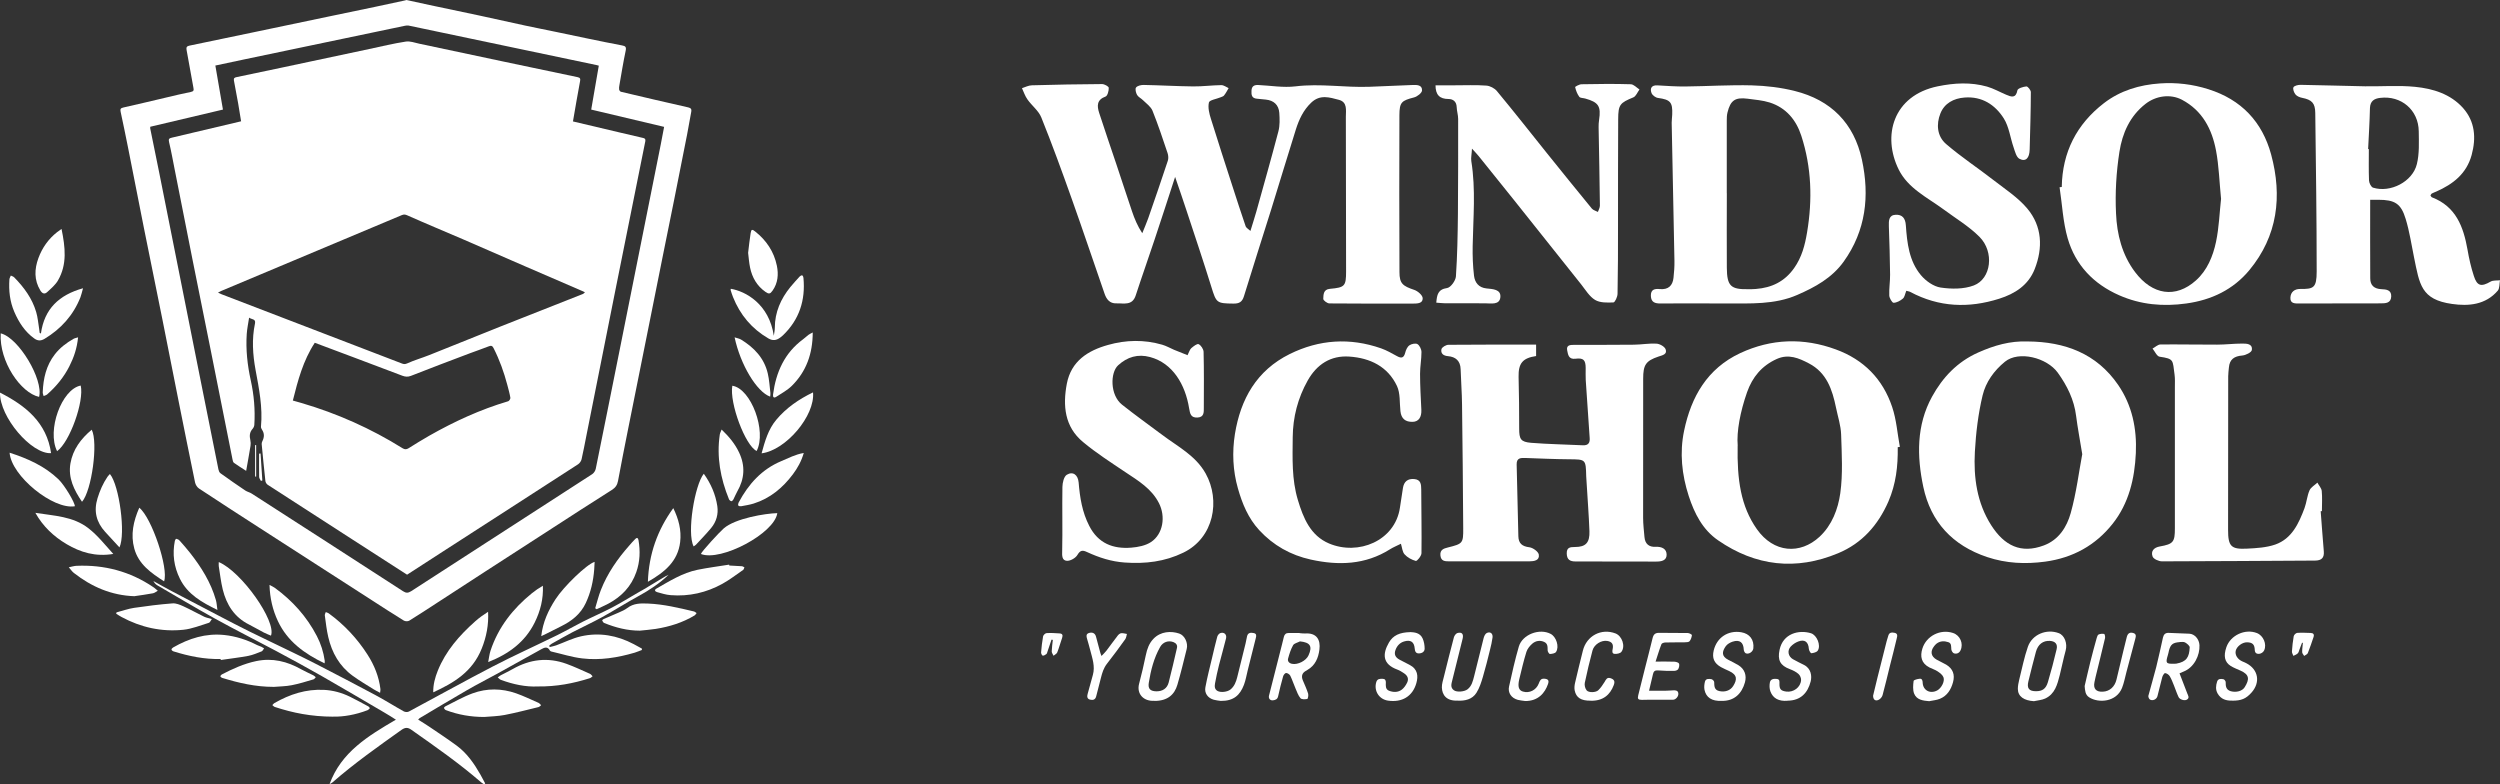 <?xml version="1.0" encoding="UTF-8"?>
<svg id="Layer_2" data-name="Layer 2" xmlns="http://www.w3.org/2000/svg" viewBox="0 0 425.23 133.41">
  <rect x="0" y="0" width="425.23" height="133.41" fill="#333333" stroke="none"/>
  <defs>
    <style>
      .cls-1 {
        fill: #fff;
        stroke-width: 0px;
      }
    </style>
  </defs>
  <g id="Layer_1-2" data-name="Layer 1">
    <g id="Layer_1-2" data-name="Layer 1-2">
      <g>
        <path class="cls-1" d="m69.14,0c1.32.29,2.61.57,3.9.85,2.79.59,5.6,1.17,8.39,1.77,2.67.57,5.33,1.18,8,1.75,1.71.37,3.44.7,5.15,1.06,1.8.37,3.6.77,5.4,1.13,1.93.4,3.86.8,5.8,1.16.6.11.78.25.64.92-.41,1.95-.73,3.92-1.07,5.88-.04.24-.08.49-.04.71.03.15.18.35.31.38,3.81.9,7.63,1.8,11.46,2.66.47.11.57.33.5.72-.23,1.3-.46,2.6-.71,3.89-.72,3.68-1.45,7.37-2.19,11.04-.62,3.08-1.26,6.17-1.87,9.25-.8,3.98-1.59,7.96-2.39,11.94-1.2,5.98-2.41,11.96-3.6,17.94-.58,2.92-1.16,5.83-1.7,8.75-.13.72-.46,1.17-1.09,1.56-3.55,2.23-7.05,4.52-10.57,6.79-3.61,2.33-7.22,4.66-10.83,7-2.75,1.78-5.5,3.57-8.25,5.36-1.58,1.03-3.16,2.07-4.77,3.06-.23.14-.69.13-.93-.02-1.78-1.09-3.52-2.23-5.28-3.36-6.46-4.16-12.93-8.32-19.39-12.49-3.4-2.19-6.79-4.38-10.16-6.61-.32-.21-.59-.65-.67-1.02-.95-4.59-1.87-9.19-2.79-13.78-.93-4.64-1.83-9.28-2.76-13.92-1.05-5.21-2.11-10.41-3.16-15.63-.92-4.58-1.81-9.15-2.71-13.73-.4-2-.81-4-1.24-5.99-.1-.48-.01-.63.48-.74,2.45-.54,4.9-1.14,7.34-1.71,1.37-.32,2.74-.66,4.12-.93.5-.1.52-.3.44-.71-.4-2.15-.77-4.31-1.17-6.46-.08-.45.07-.62.5-.71,3.65-.75,7.29-1.52,10.94-2.28,4.26-.89,8.52-1.79,12.79-2.68,2.59-.54,5.18-1.08,7.77-1.62,1.7-.36,3.39-.73,5.08-1.09.12-.03.25-.06.35-.09h0ZM25.56,21.56c0,.15-.03.21-.01.28.51,2.53,1.03,5.05,1.54,7.58,2.27,11.38,4.54,22.76,6.8,34.13,1.08,5.43,2.17,10.85,3.26,16.28.05.24.16.53.34.66,1.4,1.01,2.81,1.99,4.24,2.95.33.22.76.3,1.09.52,8.58,5.52,17.16,11.05,25.73,16.6.51.33.86.33,1.38,0,10.26-6.64,20.54-13.26,30.8-19.91.28-.18.53-.57.6-.9,1.33-6.51,2.62-13.02,3.93-19.53,2.38-11.88,4.75-23.77,7.13-35.65.2-.99.38-1.98.57-2.99-4.19-.99-8.3-1.96-12.4-2.94.44-2.55.86-5,1.29-7.47-.17-.05-.28-.08-.38-.1-10.66-2.24-21.32-4.48-31.98-6.72-.2-.04-.43,0-.64.04-9.05,1.89-18.09,3.79-27.14,5.68-1.67.35-3.35.71-5.08,1.08.43,2.51.86,4.98,1.29,7.49-4.15.98-8.24,1.95-12.36,2.92h.01Z"/>
        <path class="cls-1" d="m56.06,133.36c1.98-5.43,6.55-8.18,11.28-10.95-.72-.45-1.31-.83-1.91-1.18-3.56-2.08-7.1-4.18-10.69-6.23-2.56-1.46-5.15-2.87-7.75-4.26-3.48-1.86-7.01-3.63-10.46-5.54-3.3-1.82-6.54-3.76-9.8-5.66-.27-.16-.48-.42-.64-.71,1.03.57,2.06,1.16,3.1,1.71,2.68,1.42,5.38,2.82,8.07,4.22,1.73.9,3.46,1.81,5.21,2.67,2.35,1.16,4.73,2.28,7.09,3.43,1.4.68,2.81,1.36,4.2,2.08,3.37,1.74,6.74,3.49,10.08,5.28,1.65.88,3.22,1.88,4.86,2.79.23.12.64.14.86.01,4.73-2.53,9.41-5.14,14.17-7.61,3.64-1.89,7.38-3.57,11.06-5.38,1.46-.72,2.87-1.54,4.32-2.27,1.65-.83,3.34-1.56,4.97-2.41,1.48-.77,2.9-1.66,4.34-2.49.36-.2.72-.4,1.07-.61,1.08-.65,2.15-1.3,3.23-1.94.33-.2.65-.4,1.01-.55-1.54,1.48-3.29,2.63-5.16,3.65-2.07,1.13-4.07,2.41-6.13,3.55-1.65.91-3.37,1.7-5.05,2.57-1.19.62-2.36,1.3-3.53,1.95-.16.09-.29.23-.44.34.03.08.05.16.08.24.36-.09.73-.16,1.08-.28,1.42-.52,2.8-1.22,4.26-1.55,3.12-.7,6.13-.16,8.95,1.33.47.25.93.5,1.39.76,0,.08,0,.16,0,.24-.4.15-.8.32-1.21.45-2.92.86-5.91,1.34-8.94.98-1.77-.21-3.5-.77-5.25-1.17-.1-.02-.22-.1-.26-.18-.38-.73-.92-.5-1.43-.22-2.55,1.4-5.08,2.83-7.62,4.23-1.67.92-3.38,1.78-5.03,2.74-2.71,1.56-5.38,3.17-8.06,4.76-.07.04-.12.12-.25.26.67.42,1.31.8,1.92,1.22,1.56,1.06,3.14,2.1,4.66,3.22,1.74,1.29,2.95,3.05,4.01,4.91.28.49.54,1,.81,1.5l-.17.16c-.18-.12-.37-.22-.53-.36-3.75-3.25-7.81-6.08-11.86-8.93-.63-.45-1.08-.4-1.68.02-4.02,2.86-8.04,5.7-11.76,8.95-.14.12-.31.19-.47.28h0Z"/>
        <path class="cls-1" d="m131.62,57.12c.06-.46.17-.93.17-1.39.01-2.63,1.01-4.89,2.64-6.9.51-.62,1.05-1.21,1.59-1.8.1-.11.32-.23.43-.19.11.04.2.27.21.42.36,3.81-.7,7.11-3.5,9.79-.14.13-.29.26-.45.37-.65.48-1.26.58-2.02.14-2.83-1.65-4.8-4.01-6.01-7.03-.15-.38-.28-.77-.4-1.17-.02-.07.01-.16.02-.24,2.51.42,6.52,2.58,7.32,7.99h0Z"/>
        <path class="cls-1" d="m6.96,56.73c.58-4.19,3.08-6.56,7.16-7.7-.17.61-.27,1.09-.44,1.54-1.21,3.05-3.3,5.37-6.1,7.06-.6.36-1.14.38-1.74-.05-1.61-1.15-2.63-2.75-3.4-4.52-.77-1.77-.97-3.64-.84-5.55.02-.22.16-.42.24-.64.2.1.44.16.59.32,1.66,1.69,3.04,3.57,3.72,5.87.28.93.35,1.91.51,2.88.04.23.06.46.09.69.07.03.14.06.21.09h0Z"/>
        <path class="cls-1" d="m73.69,117.76c-.02-1.34.31-2.52.77-3.67,1.35-3.37,3.68-6.01,6.35-8.39.67-.6,1.41-1.13,2.21-1.64.12,2.19-.28,4.26-1.08,6.25-1.6,4-4.78,5.85-8.25,7.45h0Z"/>
        <path class="cls-1" d="m64.65,117.84c-.43-.23-.77-.39-1.09-.59-1.19-.75-2.41-1.46-3.55-2.29-2.27-1.64-3.56-3.94-4.18-6.62-.28-1.2-.41-2.43-.58-3.65-.03-.18.1-.38.16-.58.17.07.36.12.51.22,2.64,1.93,4.84,4.28,6.6,7.03,1.15,1.79,1.93,3.73,2.19,5.86.02.16-.03.32-.06.61h0Z"/>
        <path class="cls-1" d="m56.68,121.9c-3.77-.01-6.88-.65-9.93-1.65-.16-.05-.29-.21-.43-.32.12-.12.21-.26.35-.34,2.61-1.5,5.37-2.4,8.43-2.25,1.57.08,3.04.49,4.43,1.17,1.05.52,2.08,1.08,3.11,1.64.12.06.19.2.28.3-.13.12-.25.29-.41.35-2.05.79-4.17,1.14-5.82,1.09h0Z"/>
        <path class="cls-1" d="m82.35,121.95c-2.25,0-4.41-.37-6.5-1.16-.14-.05-.26-.2-.33-.34-.03-.05.1-.23.19-.28,1.55-.77,3.06-1.65,4.68-2.24,2.43-.89,4.94-.86,7.4,0,1.3.46,2.55,1.07,3.81,1.62.17.08.29.26.44.4-.15.11-.28.28-.45.32-1.91.46-3.82.97-5.75,1.34-1.14.22-2.32.24-3.49.34h0Z"/>
        <path class="cls-1" d="m46.51,116.83c-3,0-5.87-.65-8.7-1.52-.13-.04-.29-.15-.32-.26-.02-.08.12-.27.22-.32,1.87-.98,3.78-1.84,5.86-2.28,2.76-.58,5.28.04,7.69,1.41.66.37,1.36.66,2.04,1.01.15.08.28.21.41.32-.13.13-.24.33-.4.37-1.22.36-2.45.75-3.7.99-1.01.2-2.07.2-3.11.29h0Z"/>
        <path class="cls-1" d="m91.45,116.76c-1.98.1-4.16-.34-6.27-1.13-.2-.08-.35-.28-.52-.41.18-.12.34-.27.53-.37.67-.36,1.36-.67,2.02-1.05,2.92-1.67,5.96-2.04,9.14-.89,1.36.49,2.67,1.12,4,1.7.18.08.3.28.45.42-.16.12-.31.28-.49.33-2.79.88-5.63,1.44-8.85,1.4h0Z"/>
        <path class="cls-1" d="m36.03,105.3c-.19.25-.3.57-.49.63-1.45.44-2.88,1.04-4.37,1.19-3.69.38-7.21-.4-10.49-2.17-.32-.17-.61-.37-.92-.56.02-.08.04-.15.06-.23,1-.26,1.98-.62,3-.77,2.16-.32,4.34-.59,6.52-.76.6-.05,1.26.23,1.84.49,1.2.55,2.36,1.2,3.55,1.78.36.17.77.24,1.31.4h0Z"/>
        <path class="cls-1" d="m108.83,107.27c-2.13,0-4.13-.52-6.07-1.31-.15-.06-.25-.26-.33-.42-.02-.04.13-.2.23-.24.87-.38,1.74-.73,2.61-1.12.49-.22,1.01-.44,1.43-.76,1.07-.82,2.26-.81,3.52-.76,2.66.11,5.22.73,7.8,1.34.17.04.31.19.47.28-.12.14-.21.32-.36.41-2.03,1.22-4.26,1.91-6.59,2.28-.89.14-1.8.2-2.71.3h0Z"/>
        <path class="cls-1" d="m55.21,112.83c-3.42-1.64-6.31-3.72-7.94-7.18-.89-1.9-1.36-3.89-1.43-6.16.4.22.68.33.91.5,3,2.2,5.43,4.89,7.15,8.21.69,1.33,1.12,2.71,1.33,4.17.02.12,0,.25-.02.45h0Z"/>
        <path class="cls-1" d="m83.04,112.6c.13-.64.19-1.3.39-1.91,1.32-4,3.81-7.16,7.04-9.78.58-.47,1.19-.89,1.87-1.28.1,2.25-.43,4.31-1.4,6.27-1.64,3.3-4.4,5.34-7.9,6.71h0Z"/>
        <path class="cls-1" d="m92.06,108.2c.28-2.42,1.21-4.38,2.41-6.25,1.41-2.19,5.34-5.99,6.67-6.38-.02.45-.04.86-.07,1.28-.15,1.98-.58,3.89-1.43,5.71-.87,1.88-2.38,3.06-4.17,3.95-.83.42-1.66.84-2.5,1.26-.25.12-.5.24-.93.44h0Z"/>
        <path class="cls-1" d="m37.21,95.6c3.88,1.64,9.84,10.09,8.88,12.52-.41-.18-.83-.33-1.23-.54-.85-.44-1.67-.93-2.52-1.36-2.48-1.24-3.81-3.36-4.45-5.94-.32-1.3-.46-2.64-.68-3.97-.03-.2,0-.41,0-.71h0Z"/>
        <path class="cls-1" d="m37.53,112.09c-2.75.07-5.4-.48-8-1.29-.15-.04-.34-.19-.36-.31-.02-.11.15-.29.28-.36,2.7-1.55,5.56-2.45,8.71-2.12,1.97.21,3.81.81,5.57,1.71.23.12.49.18.72.29.16.08.31.18.47.27-.13.17-.24.44-.41.51-.74.29-1.5.62-2.27.77-1.55.29-3.12.47-4.69.7,0-.06-.01-.12-.02-.17h0Z"/>
        <path class="cls-1" d="m22.88,101.41c-3.92-.13-7.29-1.59-10.32-3.96-.33-.26-.57-.64-.86-.96.44-.08.87-.23,1.31-.25,4.74-.2,9.12.95,13.07,3.63.05.04.11.07.16.11.2.17.4.34.6.5-.27.15-.53.37-.81.43-1.04.2-2.09.33-3.14.49h0Z"/>
        <path class="cls-1" d="m124.03,96.19c.72.04,1.43.07,2.15.12.15.01.29.12.44.19-.07.15-.1.36-.22.44-1.16.8-2.28,1.67-3.51,2.35-2.74,1.52-5.7,2.19-8.83,1.94-.77-.06-1.53-.3-2.28-.51-.33-.09-.57-.36-.1-.62,2.22-1.27,4.4-2.65,6.95-3.18,1.78-.36,3.59-.59,5.39-.88,0,.04.02.09.03.14h0Z"/>
        <path class="cls-1" d="m6.02,87.23c3.16.51,6.4.57,9.03,2.63,1.57,1.22,2.79,2.79,4.22,4.36-3.04.51-5.59-.27-7.97-1.68-2.19-1.3-4.01-3.03-5.28-5.3h0Z"/>
        <path class="cls-1" d="m132.21,87.29c-.48,3.44-9.6,8.28-12.99,6.94.09-.4,3.15-3.72,3.89-4.36,2.01-1.73,7.11-2.54,9.09-2.59h0Z"/>
        <path class="cls-1" d="m12.73,86.11c-3.69.62-10.8-5.14-11.1-9.11,3.1,1,5.97,2.28,8.32,4.53,1.02.98,2.81,3.98,2.78,4.58h0Z"/>
        <path class="cls-1" d="m101.24,103.45c.32-1.04.57-2.11.97-3.11,1.11-2.82,2.81-5.27,4.81-7.53.34-.39.68-.79,1.05-1.15.24-.24.46-.2.53.2.32,1.85.26,3.66-.37,5.45-.85,2.44-2.51,4.17-4.76,5.37-.64.34-1.32.63-1.98.94l-.25-.16h0Z"/>
        <path class="cls-1" d="m136.71,77.06c-.41,1.42-1.06,2.56-1.85,3.62-1.73,2.3-3.87,4.09-6.67,4.97-.68.21-1.39.32-2.09.45-.17.03-.45,0-.51-.1-.08-.12-.03-.38.05-.53,1.67-3.12,3.91-5.64,7.26-7.04,1.21-.5,2.37-1.14,3.81-1.38h0Z"/>
        <path class="cls-1" d="m36.97,103.74c-2.67-1.3-5.06-2.65-6.37-5.3-1.02-2.06-1.3-4.2-.86-6.44.03-.13.17-.36.21-.36.2.04.42.12.55.26.62.69,1.24,1.39,1.82,2.13,1.91,2.43,3.54,5.02,4.4,8.03.15.51.16,1.05.26,1.68h0Z"/>
        <path class="cls-1" d="m23.69,86.36c2.14,1.71,5.02,10.36,4.22,12.52-2.2-1.42-4.33-2.88-5.07-5.58-.65-2.38-.15-4.65.85-6.94Z"/>
        <path class="cls-1" d="m110.2,98.96c.16-4.71,1.63-8.81,4.32-12.53.9,1.83,1.41,3.73,1.17,5.77-.4,3.32-2.68,5.14-5.49,6.76h0Z"/>
        <path class="cls-1" d="m129.54,77.11c.57-2.07,1.12-4.06,2.5-5.71,1.7-2.03,3.83-3.49,6.25-4.66.37,3.96-4.6,9.84-8.75,10.37h0Z"/>
        <path class="cls-1" d="m127.25,43c.14-1.14.25-2.26.43-3.36.11-.66.26-.68.79-.25,1.9,1.51,3.18,3.43,3.67,5.81.3,1.48.18,2.94-.73,4.23-.41.58-.62.63-1.22.21-1.44-1.01-2.26-2.44-2.61-4.13-.17-.82-.23-1.67-.33-2.5h0Z"/>
        <path class="cls-1" d="m0,66.78c4.4,2.24,7.94,5.1,8.69,10.3C5.36,77.29-.09,70.92,0,66.78Z"/>
        <path class="cls-1" d="m10.47,38.96c.63,3.09.98,6-.61,8.74-.44.76-1.17,1.37-1.83,1.98-.44.41-.83.27-1.16-.26-1.09-1.78-1.02-3.64-.34-5.51.65-1.76,1.7-3.26,3.19-4.43.2-.16.41-.29.74-.53h0Z"/>
        <path class="cls-1" d="m119.71,80.58c1.22,1.7,2,3.52,2.3,5.51.2,1.36-.16,2.65-1.05,3.72-.81.98-1.71,1.9-2.58,2.84-.11.12-.27.19-.4.29-1.19-2.27.2-10.5,1.73-12.36h0Z"/>
        <path class="cls-1" d="m18.7,80.63c1.6,1.93,2.7,10.2,1.62,12.48-.84-.91-1.65-1.77-2.44-2.65-1.5-1.66-1.97-3.52-1.29-5.72.4-1.3.93-2.52,1.69-3.64.12-.17.27-.31.41-.47h0Z"/>
        <path class="cls-1" d="m122.75,73.07c1.25,1.2,2.27,2.42,2.96,3.89,1.08,2.27.94,4.48-.31,6.64-.25.43-.42.9-.65,1.34-.07.14-.25.33-.35.31-.16-.03-.35-.19-.41-.34-1.44-3.53-2.12-7.18-1.56-11,.04-.26.18-.5.31-.85h0Z"/>
        <path class="cls-1" d="m138.24,56.55c-.01,3.62-1.1,6.65-3.56,9.08-.76.75-1.74,1.27-2.64,1.86-.42.28-.61.05-.55-.4.5-3.79,1.95-7.06,5.13-9.4.31-.23.59-.51.9-.74.19-.14.42-.24.72-.4Z"/>
        <path class="cls-1" d="m15.6,73.09c1.12,2.15.01,10.37-1.65,12.26-1.35-1.99-2.39-4.05-1.97-6.52.41-2.38,1.78-4.2,3.62-5.74h0Z"/>
        <path class="cls-1" d="m.12,56.7c3.04.73,7.29,7.84,6.53,10.81-3.14-.69-6.8-6.03-6.53-10.81Z"/>
        <path class="cls-1" d="m9.71,76.74c-1.77-3.54.77-10.54,4.02-11.16.61,2.7-1.86,9.6-4.02,11.16Z"/>
        <path class="cls-1" d="m124.56,65.61c3.2.48,5.88,7.74,4.14,11.1-1.93-.91-4.65-8.16-4.14-11.1Z"/>
        <path class="cls-1" d="m131.01,67.47c-2.3-.81-5.08-5.46-6.06-10.09.42.14.8.2,1.1.38,2.22,1.36,3.93,3.15,4.54,5.75.26,1.09.31,2.22.45,3.33.02.18-.02.37-.04.63h0Z"/>
        <path class="cls-1" d="m13.28,57.38c-.18,1.86-.72,3.42-1.48,4.92-.93,1.84-2.22,3.42-3.77,4.78-.16.14-.41.2-.61.29-.05-.21-.16-.43-.15-.65.09-2.34.58-4.55,2.06-6.45.87-1.12,1.97-1.95,3.18-2.64.19-.11.43-.14.77-.25h0Z"/>
        <path class="cls-1" d="m97.44,20.65c2.7.64,5.32,1.26,7.95,1.88,1.33.31,2.65.62,3.98.93.31.07.47.18.39.58-1.73,8.54-3.44,17.09-5.15,25.63-1.62,8.13-3.24,16.25-4.86,24.38-.27,1.36-.52,2.72-.83,4.07-.07.31-.32.66-.58.84-7.62,4.94-15.27,9.85-22.9,14.78-2.07,1.34-4.14,2.68-6.2,4.01-3.11-2-6.22-4.01-9.33-6.01-4.79-3.09-9.59-6.18-14.37-9.28-.2-.13-.38-.42-.4-.65-.23-2.09-.43-4.18-.63-6.28-.01-.16.04-.33.11-.48.34-.67.38-1.32-.06-1.97-.1-.15-.19-.36-.17-.53.31-3.27-.33-6.44-.92-9.62-.48-2.62-.66-5.26-.1-7.9.17-.82-.53-.66-1-1-.15.99-.34,1.87-.4,2.76-.18,2.66.11,5.29.68,7.89.55,2.49.77,5.02.61,7.57-.01.23-.13.5-.28.67-.53.58-.57,1.22-.4,1.94.07.32.08.66.03.98-.22,1.38-.48,2.76-.74,4.25-.73-.47-1.42-.9-2.08-1.37-.14-.1-.2-.36-.24-.57-1.24-6.2-2.47-12.4-3.71-18.6-1.02-5.1-2.07-10.21-3.08-15.32-1.02-5.12-2.03-10.24-3.04-15.36-.31-1.57-.59-3.14-.96-4.69-.13-.54,0-.66.49-.77,3.89-.91,7.78-1.84,11.76-2.78-.17-1.01-.32-2.03-.5-3.04-.23-1.3-.47-2.59-.72-3.89-.08-.41.12-.52.48-.59,2.47-.51,4.95-1.04,7.42-1.56,5.05-1.07,10.09-2.15,15.14-3.22,2.07-.44,4.12-.94,6.2-1.26.73-.11,1.52.2,2.28.36,4.86,1.02,9.71,2.06,14.56,3.09,4.12.87,8.24,1.74,12.37,2.6.42.09.51.26.43.67-.42,2.25-.81,4.5-1.21,6.84h-.01Zm2.06,29.07c-.14-.07-.23-.12-.32-.16-3.28-1.42-6.57-2.84-9.86-4.26-3.52-1.53-7.04-3.08-10.57-4.6-3.16-1.36-6.35-2.68-9.49-4.08-.36-.16-.57-.16-.89-.04-10.24,4.3-20.48,8.6-30.72,12.9-.17.07-.32.16-.57.29.26.12.42.21.6.28,10.22,3.93,20.44,7.85,30.66,11.77.31.12.53.16.9,0,1.23-.56,2.54-.93,3.79-1.43,4.03-1.6,8.05-3.24,12.07-4.84,4.68-1.86,9.37-3.7,14.06-5.55.11-.04.19-.15.32-.27h0Zm-45.95,8.57c-2,3.05-2.88,6.42-3.74,9.84.53.15,1.01.28,1.48.42,6.07,1.78,11.81,4.34,17.18,7.69.4.25.68.21,1.03,0,1.16-.72,2.31-1.45,3.5-2.12,4.28-2.43,8.71-4.47,13.44-5.87.17-.05.4-.41.37-.59-.12-.74-.33-1.46-.52-2.19-.57-2.16-1.32-4.26-2.34-6.26-.2-.4-.41-.47-.82-.3-1.04.41-2.11.77-3.15,1.16-3.36,1.27-6.73,2.54-10.08,3.86-.54.21-.97.16-1.46-.02-2.71-1.04-5.44-2.06-8.16-3.08-2.23-.84-4.45-1.67-6.72-2.52h0Z"/>
        <path class="cls-1" d="m43.57,75.71v5.35h-.18v-5.35h.18Z"/>
        <path class="cls-1" d="m44.32,77.15c.1,1.52.2,3.04.3,4.57-.08.03-.16.05-.24.08-.11-.23-.3-.45-.3-.68-.03-1.32-.01-2.63-.01-3.96.08,0,.17-.01.25-.02h0Z"/>
      </g>
      <g>
        <g>
          <g>
            <path class="cls-1" d="m199.91,29.99c-1.25,3.85-2.37,7.3-3.52,10.75-1.05,3.18-2.18,6.33-3.21,9.5-.58,1.8-2.02,1.32-3.29,1.36-1.13.04-1.67-.69-1.99-1.58-1.89-5.42-3.7-10.87-5.63-16.27-1.64-4.61-3.32-9.23-5.15-13.77-.46-1.15-1.62-2.01-2.36-3.07-.41-.57-.63-1.27-.93-1.91.56-.18,1.12-.48,1.69-.49,3.98-.11,7.96-.19,11.93-.21.41,0,1.13.4,1.14.64.02.51-.21,1.36-.54,1.48-1.52.55-1.47,1.6-1.09,2.78.96,2.97,1.98,5.91,2.97,8.87.88,2.63,1.73,5.26,2.62,7.88.42,1.24.91,2.45,1.74,3.72.34-.85.7-1.67,1.01-2.53,1.13-3.26,2.26-6.52,3.34-9.8.13-.38.09-.89-.04-1.29-.81-2.42-1.62-4.85-2.57-7.22-.29-.7-1.04-1.22-1.62-1.79-.32-.32-.79-.53-1-.89s-.36-1.02-.18-1.26c.24-.31.86-.45,1.31-.44,2.8.05,5.59.22,8.39.25,1.6.02,3.21-.2,4.81-.22.42,0,.84.33,1.24.51-.25.43-.48.88-.79,1.26-.12.16-.4.22-.6.31-.68.29-1.86.45-1.96.87-.2.86.05,1.89.34,2.79,1.18,3.81,2.42,7.61,3.65,11.42.74,2.3,1.48,4.58,2.26,6.86.09.25.42.42.81.78.37-1.21.7-2.22.99-3.24,1.27-4.57,2.57-9.13,3.77-13.71.26-.99.22-2.1.15-3.13-.1-1.36-.94-2.12-2.29-2.26-.51-.05-1-.11-1.51-.15-.88-.07-.97-.63-.93-1.35.03-.8.47-1.01,1.16-.98,2.11.1,4.25.48,6.32.23,4.23-.52,8.41.23,12.61.07,2.43-.1,4.85-.2,7.27-.3.76-.03,1.68-.04,1.65.92-.01.42-.81,1.05-1.36,1.19-2.11.55-2.48.79-2.49,3.03-.04,8.9-.02,17.8.01,26.69,0,1.93.55,2.36,2.52,3.02.59.2,1.41.9,1.43,1.41.04.9-.9.92-1.67.92-4.74,0-9.46.02-14.2-.03-.37,0-1.05-.52-1.04-.77.03-.71,0-1.62,1.13-1.71,2.55-.23,2.75-.46,2.75-2.99,0-8.76-.01-17.53-.04-26.28,0-1.1.3-2.49-1.19-2.88-1.57-.41-3.18-.96-4.69.47-1.36,1.29-2.08,2.87-2.62,4.56-1.43,4.53-2.78,9.07-4.19,13.59-1.54,4.93-3.13,9.85-4.64,14.78-.3.99-.81,1.27-1.78,1.26-2.88-.03-2.92-.11-3.77-2.85-1.34-4.32-2.78-8.61-4.2-12.91-.6-1.85-1.24-3.67-1.99-5.87h.02Z"/>
            <path class="cls-1" d="m413.4,33.24c.09.12.14.27.25.32,4.08,1.56,5.36,5,6.05,8.88.26,1.52.6,3.03,1.08,4.49.55,1.74,1.26,1.89,2.85.97.43-.25,1.07-.16,1.6-.23-.12.59-.04,1.36-.38,1.77-2.07,2.42-4.97,2.66-7.77,2.26-5.3-.74-5.53-3.35-6.47-7.92-.45-2.19-.77-4.41-1.42-6.53-.8-2.65-1.86-3.26-4.66-3.27h-1.38c0,4.53-.02,8.94.01,13.36,0,1.21.67,1.79,1.92,1.85.74.03,1.69.09,1.65,1.22-.04,1.15-.92,1.19-1.79,1.19-4.59,0-9.19.02-13.78.02-.73,0-1.65.08-1.58-1.01.05-.93.69-1.47,1.67-1.46,2.25.02,2.8-.15,2.8-2.97,0-8.99-.13-17.98-.24-26.96-.02-1.7-.59-2.25-2.24-2.58-.41-.08-.88-.27-1.13-.58s-.48-.91-.34-1.21c.12-.26.77-.42,1.18-.42,3.67.05,7.34.19,11,.25,2.83.04,5.69-.19,8.5.09,3.05.3,6.05,1.22,8.18,3.62,2.02,2.29,2.24,5.05,1.45,7.97-.88,3.2-3.16,4.96-6.01,6.22-.25.11-.51.2-.75.33-.11.05-.16.21-.25.33v.02Zm-10.58-7.89h.1c0,1.78-.04,3.57.03,5.35.02.43.35,1.11.69,1.22,2.93.92,6.72-1,7.45-4.01.44-1.78.34-3.71.32-5.57-.04-3.63-2.98-6.13-6.57-5.69-1,.12-1.69.53-1.73,1.73-.05,2.33-.2,4.65-.31,6.97h.01Z"/>
            <path class="cls-1" d="m290.74,51.61c-2.76,0-5.52-.02-8.26.01-.97.01-1.64-.19-1.68-1.29-.03-1.1.64-1.25,1.53-1.16,1.41.13,2.18-.56,2.32-1.92.1-.96.18-1.91.16-2.87-.14-7.83-.32-15.67-.47-23.5,0-.46.07-.91.09-1.37.09-2.14-.32-2.56-2.41-2.85-.42-.05-.97-.46-1.11-.84-.29-.76-.02-1.35.98-1.3,1.6.09,3.21.21,4.8.19,3.76-.04,7.53-.29,11.28-.19,2.45.07,4.94.36,7.32.96,6.14,1.54,10.06,5.46,11.41,11.69,1.33,6.16.68,12.05-3.11,17.34-1.99,2.77-4.86,4.34-7.9,5.66-3.87,1.68-7.98,1.43-12.04,1.45h-2.89v-.02h-.01Zm2.98-18.72h0c0,4.22-.03,8.44,0,12.65.03,3.13.66,3.71,3.71,3.65.42,0,.82,0,1.24-.04,2.69-.21,4.88-1.26,6.49-3.54,1.32-1.86,1.85-3.93,2.21-6.09.93-5.55.77-11.03-.98-16.42-.88-2.71-2.58-4.76-5.36-5.66-1.2-.38-2.51-.48-3.77-.65-2.13-.27-2.92.27-3.43,2.35-.11.44-.12.91-.12,1.36v12.37h0Z"/>
            <path class="cls-1" d="m350.69,31.79c.1-5.9,2.52-10.66,7.18-14.25,2.78-2.14,6.04-3.11,9.52-3.35,2.8-.19,5.54.13,8.25.99,5.61,1.77,9.15,5.55,10.66,11.09,1.92,7.1,1.12,13.86-3.71,19.69-2.75,3.31-6.44,5.07-10.72,5.66-3.94.55-7.75.22-11.42-1.4-4.36-1.92-7.43-5.13-8.75-9.67-.81-2.8-.94-5.8-1.38-8.7.13-.02.25-.04.38-.05h0Zm27.09,1.99c-.29-2.91-.36-5.58-.85-8.16-.69-3.65-2.31-6.81-5.81-8.66-1.96-1.02-4.4-.67-6.16.69-2.7,2.09-3.97,5.03-4.46,8.16-.54,3.45-.75,7.01-.58,10.5.15,3.54,1.02,7.03,3.24,9.97,2.94,3.9,6.9,4.51,10.35,1.42,1.92-1.71,2.9-4.12,3.42-6.57.52-2.48.6-5.05.86-7.36h0Z"/>
            <path class="cls-1" d="m250.37,25.29c-.05,1-.2,1.58-.11,2.13.77,4.8.32,9.6.23,14.42-.03,1.69.03,3.4.23,5.07.14,1.14.79,2.02,2.13,2.15,1.03.11,2.48.13,2.35,1.49-.13,1.37-1.59,1.04-2.6,1.04-2.3.01-4.59,0-6.89-.01-.44,0-.88-.07-1.41-.1.12-1.33.26-2.26,1.85-2.49.6-.09,1.44-1.25,1.49-1.97.24-3.52.3-7.04.34-10.57.05-5.41.04-10.8.04-16.21,0-.68-.23-1.35-.25-2.03-.03-.93-.62-1.37-1.38-1.37-1.54,0-2.22-.73-2.22-2.33h3.29c1.78,0,3.57-.08,5.34.05.64.04,1.41.45,1.81.93,2.88,3.47,5.67,7.02,8.49,10.54,2.55,3.16,5.09,6.33,7.67,9.46.23.27.67.37,1.02.56.12-.36.34-.71.34-1.08-.05-4.44-.14-8.89-.22-13.33,0-.41.01-.82.08-1.23.35-2.34-.08-3.01-2.35-3.65-.35-.1-.86-.07-1.02-.3-.35-.47-.57-1.07-.7-1.64-.02-.08.71-.49,1.1-.49,2.78-.05,5.57-.09,8.35,0,.51.01,1,.57,1.49.89-.34.46-.59,1.15-1.04,1.34-2.27.94-2.57,1.21-2.58,3.72-.04,6.01-.02,12.01-.03,18.02,0,3.89,0,7.78-.08,11.66,0,.53-.44,1.47-.7,1.48-1.04.04-2.27.08-3.11-.42-.97-.58-1.63-1.7-2.36-2.63-3.79-4.75-7.56-9.5-11.35-14.25-2.02-2.54-4.05-5.05-6.09-7.58-.26-.33-.57-.64-1.14-1.27v-.02Z"/>
            <path class="cls-1" d="m324.24,49.48c-.21.51-.27,1.05-.58,1.31-.44.37-1.04.7-1.58.71-.24,0-.71-.79-.73-1.23-.05-1.19.15-2.37.14-3.56-.03-2.75-.11-5.49-.21-8.24-.03-.94-.01-1.89,1.16-1.94,1.11-.05,1.65.57,1.73,1.8.21,3.01.55,6.08,2.57,8.48.82.98,2.14,1.92,3.35,2.1,1.83.27,3.94.29,5.64-.36,2.97-1.13,3.52-5.69.97-8.26-1.8-1.81-4.08-3.16-6.15-4.7-2.75-2.02-6.01-3.55-7.6-6.76-2.82-5.7-.98-12.58,6.65-14.15,2.85-.58,5.61-.73,8.38.05,1.12.32,2.16.92,3.25,1.38.87.37,1.65.67,1.92-.76.07-.32.98-.6,1.52-.65.24-.02.76.63.76.97-.01,3.25-.11,6.5-.2,9.75-.03,1.48-.68,2.15-1.74,1.59-.52-.27-.75-1.22-.98-1.9-.58-1.66-.78-3.54-1.69-4.98-1.47-2.31-3.69-3.77-6.66-3.54-1.87.14-3.42.98-4.11,2.7-.74,1.84-.57,3.89.97,5.21,2.57,2.21,5.43,4.09,8.12,6.18,1.97,1.53,4.13,2.93,5.7,4.81,2.52,3.02,2.66,6.67,1.25,10.27-1.07,2.73-3.34,4.2-6.04,5.05-5.2,1.65-10.25,1.45-15.12-1.15-.15-.09-.34-.1-.69-.2h0Z"/>
          </g>
          <g>
            <path class="cls-1" d="m261.28,58.63v1.93c-2.32.34-3.03,1.26-2.98,3.56.08,2.92.1,5.86.1,8.78,0,1.79.25,2.27,2.04,2.42,2.92.24,5.87.27,8.8.42.93.04,1.22-.43,1.15-1.26-.22-3.29-.46-6.57-.67-9.85-.04-.68,0-1.37-.01-2.05-.01-1.35-.38-1.74-1.75-1.56-1.19.14-1.25-.74-1.4-1.45-.16-.88.52-.91,1.15-.91,3.4,0,6.8,0,10.2-.03,1.27-.01,2.56-.25,3.83-.18.56.03,1.37.48,1.56.94.35.89-.56,1.04-1.21,1.26-2.16.73-2.6,1.42-2.6,3.76,0,7.89-.02,15.78-.01,23.67,0,1.09.14,2.19.23,3.27.1,1.19.8,1.73,1.93,1.66,1.03-.05,1.85.35,1.84,1.36-.01,1.01-.94,1.16-1.85,1.15-4.55-.02-9.1-.03-13.65-.02-.93,0-1.46-.3-1.49-1.33-.03-1.09.59-1.12,1.42-1.13,1.81,0,2.51-.74,2.44-2.69-.1-2.75-.32-5.48-.48-8.23-.02-.36-.05-.74-.07-1.1-.07-2.91-.07-2.88-2.93-2.9-2.47-.02-4.94-.13-7.43-.22-.79-.02-1.49-.02-1.47,1.09.11,4.08.2,8.15.29,12.22.03,1.23.65,1.73,1.89,1.88.6.08,1.52.75,1.59,1.25.15.99-.79,1.14-1.63,1.14h-13.64c-.73,0-1.38-.04-1.47-1.02-.09-.94.55-1.16,1.24-1.33,2.56-.64,2.66-.7,2.64-3.27-.04-7.02-.11-14.03-.2-21.05-.02-2.01-.18-4.01-.24-6.02-.04-1.41-.86-2.1-2.15-2.21-.84-.07-1.26-.49-1.11-1.19.08-.33.77-.74,1.19-.74,4.9-.05,9.81-.03,14.89-.03h.01Z"/>
            <path class="cls-1" d="m322.79,76.09c.05,3.18-.3,6.24-1.59,9.22-1.77,4.03-4.49,7.1-8.55,8.79-7.16,2.99-14.04,2.21-20.42-2.2-2.62-1.8-4.02-4.55-4.99-7.53-1.18-3.64-1.57-7.37-.79-11.1,1.2-5.77,3.93-10.58,9.55-13.21,5.31-2.47,10.77-2.64,16.25-.63,4.75,1.73,8,5.04,9.59,9.79.73,2.16.89,4.52,1.31,6.79-.12.02-.24.04-.36.05h0Zm-27.23-.27c-.11,5.77.53,10.28,3.26,14.17,2.87,4.09,7.38,4.36,10.68,1.3,2.11-1.97,3.14-4.7,3.52-7.41.45-3.27.25-6.65.14-9.98-.05-1.53-.56-3.04-.87-4.56-.63-3.07-1.59-5.96-4.61-7.53-1.7-.89-3.45-1.66-5.47-.75-2.55,1.15-4.14,3.08-5.05,5.65-1.16,3.31-1.8,6.7-1.59,9.1h0Z"/>
            <path class="cls-1" d="m344.92,58.08c6.27.05,11.68,2.03,15.36,7.39,2.38,3.47,3.2,7.45,3.01,11.6-.2,4.35-1.19,8.54-3.94,12.01-2.91,3.68-6.78,5.81-11.48,6.45-3.36.45-6.61.31-9.88-.78-5.89-1.98-9.59-5.98-10.85-11.93-1.1-5.2-1.19-10.49,1.49-15.36,1.8-3.27,4.27-5.9,7.82-7.49,2.73-1.22,5.46-2.01,8.46-1.89Zm9.25,19.15c-.43-2.63-.79-4.54-1.04-6.48-.34-2.76-1.53-5.15-3.12-7.36-1.86-2.57-6.64-3.77-8.98-1.87-1.88,1.53-3.26,3.48-3.8,5.71-.75,3.13-1.14,6.38-1.32,9.61-.24,4.38.35,8.69,2.78,12.5,2.23,3.49,5.08,4.89,8.96,3.43,2.55-.96,3.9-3.14,4.56-5.49.97-3.47,1.41-7.1,1.97-10.06h0Z"/>
            <path class="cls-1" d="m201.98,60.43c.3-.59.4-.99.65-1.21.37-.32,1-.81,1.25-.68.41.2.82.84.84,1.3.08,3.16.05,6.33.04,9.49,0,.77.07,1.64-1.09,1.69-1.13.05-1.25-.65-1.41-1.57-.65-4.04-2.78-7.68-6.64-8.72-2.08-.56-3.87-.03-5.44,1.41-1.34,1.23-1.4,5.05.67,6.69,2.24,1.78,4.57,3.44,6.86,5.16,2.64,1.98,5.67,3.51,7.37,6.56,2.53,4.55,1.42,10.92-3.8,13.45-3.16,1.54-6.48,1.93-9.97,1.68-2.3-.16-4.37-.84-6.41-1.78-.75-.35-1.15-.34-1.64.49-.31.53-1.19,1.03-1.78,1-.86-.05-.84-.88-.81-1.7.08-3.62-.02-7.24.04-10.87.01-.71.25-1.77.75-2.07,1.04-.63,1.9.02,2.01,1.32.21,2.56.6,5.04,1.8,7.37,1.52,2.99,4.05,3.96,7.16,3.71,1.14-.09,2.43-.34,3.36-.96,2.04-1.36,2.52-4.32,1.33-6.63-1.25-2.44-3.49-3.78-5.67-5.23-2.46-1.65-4.97-3.26-7.24-5.15-3.14-2.6-3.45-6.19-2.75-9.91.74-3.85,3.57-5.64,7.01-6.6,3.03-.86,6.14-.93,9.21-.04.69.2,1.33.57,2,.86.75.31,1.49.6,2.3.92h-.02Z"/>
            <path class="cls-1" d="m238.3,92.48c-.74.37-1.32.6-1.86.94-4.22,2.67-8.79,2.79-13.48,1.76-3.44-.76-6.38-2.41-8.78-5.01-1.87-2.03-2.88-4.49-3.62-7.09-.87-3.04-1-6.19-.51-9.26.96-5.94,3.69-10.81,9.32-13.6,5.02-2.48,10.23-2.82,15.54-.97.94.33,1.82.84,2.7,1.32.74.41,1.16.34,1.4-.56.11-.46.35-1.01.71-1.27.35-.25,1.07-.4,1.38-.21.37.24.68.88.68,1.35,0,1.23-.24,2.46-.24,3.69,0,2.05.12,4.11.22,6.16.05,1.23-.46,1.99-1.46,2.02-1.27.04-1.96-.55-2.1-1.81-.16-1.44,0-3.04-.59-4.29-1.57-3.32-4.57-4.76-8.1-5-3.19-.22-5.54,1.34-7.08,4.07-1.68,2.99-2.52,6.22-2.55,9.66-.03,3.57-.18,7.15.87,10.64.92,3.08,2.15,6.09,5.31,7.42,4.96,2.1,11.2-.43,12.05-6.05.18-1.13.34-2.26.52-3.4.18-1.08.8-1.6,1.91-1.51,1.15.1,1.19.91,1.2,1.79.01,3.6.09,7.22.04,10.82,0,.47-.75,1.37-.96,1.32-.7-.19-1.44-.59-1.92-1.13-.37-.41-.41-1.13-.62-1.82v.02Z"/>
            <path class="cls-1" d="m394.73,86.95c.18,2.27.33,4.55.53,6.82.1,1.13-.4,1.57-1.49,1.58-8.68.04-17.35.12-26.03.13-.56,0-1.45-.4-1.6-.82-.33-.89.19-1.53,1.22-1.71,2.31-.41,2.57-.76,2.57-3.07v-24.06c0-.69.04-1.38-.05-2.07-.35-2.52-.05-2.71-2.56-3.08-.45-.07-.8-.9-1.19-1.38.45-.24.9-.7,1.36-.7,3.21-.03,6.42.04,9.63.03,1.42,0,2.83-.18,4.25-.18.74,0,1.8,0,1.65,1.09-.05.4-1.03.89-1.63.94-1.35.11-2.15.64-2.27,2.03-.04.51-.12,1-.12,1.51-.01,8.71-.02,17.43-.02,26.15,0,2.75.51,3.3,3.2,3.16,1.63-.08,3.33-.18,4.83-.7,2.83-1,3.99-3.59,4.97-6.19.36-.98.44-2.08.85-3.02.23-.53.88-.88,1.34-1.32.25.47.68.92.74,1.41.11,1.13.03,2.29.03,3.44-.07,0-.14,0-.21.01h.02Z"/>
          </g>
        </g>
        <g>
          <path class="cls-1" d="m221.04,107.69c.31.02.63.08.95.06,1.94-.14,2.66,1.05,2.43,2.75-.18,1.41-.71,2.69-2.04,3.45-.06.03-.11.08-.17.11-.72.36-.92.91-.61,1.66.31.75.66,1.48.9,2.25.09.28-.03.9-.15.92-.37.08-.96.09-1.15-.13-.39-.46-.59-1.08-.84-1.65-.31-.72-.55-1.47-.89-2.17-.11-.23-.46-.46-.71-.47-.17-.01-.45.34-.51.57-.32,1.12-.6,2.25-.85,3.39-.11.51-.46.64-.87.69-.5.06-.8-.32-.68-.81.35-1.37.7-2.73,1.04-4.09.39-1.54.78-3.08,1.17-4.61.11-.43.21-.87.32-1.3.11-.43.37-.65.82-.64.61,0,1.22,0,1.83,0v.03h0Zm.06,1.41c-.39.21-.96.32-1.15.64-.39.69-.64,1.48-.85,2.25-.14.48.16.82.66.92.98.21,2.4-.52,2.81-1.44.7-1.55.3-2.2-1.47-2.38h0Z"/>
          <path class="cls-1" d="m370.72,114.53c.46,1.18.89,2.28,1.31,3.4.14.36.44.77-.05,1.07-.38.24-1.22,0-1.42-.43-.3-.62-.51-1.29-.77-1.93-.23-.55-.43-1.13-.74-1.63-.15-.25-.5-.49-.78-.52-.14-.02-.42.42-.49.69-.3,1.08-.52,2.17-.82,3.25-.15.54-.82.83-1.27.56-.16-.1-.31-.45-.27-.64.42-1.62.92-3.23,1.33-4.86.42-1.67.77-3.36,1.15-5.04.12-.52.39-.83.98-.8,1.17.06,2.35.08,3.52.14.9.05,1.66.93,1.71,1.95.08,1.7-.88,3.81-2.77,4.52-.19.07-.37.16-.62.27h0Zm.03-5.31c-1.16.08-1.56.39-1.83,1.45-.06.26-.11.53-.19.78-.41,1.35-.31,1.48,1.1,1.45.11,0,.23,0,.34-.02,1.75-.31,2.2-1.11,2.28-2.75.02-.28-.45-.66-.78-.85-.24-.15-.61-.06-.93-.08h0Z"/>
          <path class="cls-1" d="m196.36,119.2c-1.85.13-3.06-1.18-2.61-2.89.43-1.62.81-3.26,1.15-4.9.22-1.03.54-1.97,1.29-2.75,1.23-1.29,3.01-1.36,4.38-.9.94.31,1.54,1.6,1.28,2.63-.51,2.04-1,4.09-1.59,6.1-.48,1.61-1.61,2.74-3.9,2.73h0Zm.35-1.61c1.03,0,1.8-.48,2.07-1.49.51-1.95.95-3.92,1.41-5.88.12-.5-.16-.83-.59-1-.88-.34-1.8,0-2.26.81-1.08,1.9-1.6,3.99-1.94,6.11-.17,1.03.27,1.44,1.33,1.45h0Z"/>
          <path class="cls-1" d="m345.99,119.27c-1.74-.1-2.76-.81-2.77-2.09,0-.53.11-1.07.24-1.6.47-1.87.84-3.77,1.47-5.58.74-2.1,3.17-3.08,5.24-2.31,1.01.37,1.51,1.77,1.18,2.97-.38,1.37-.65,2.77-1,4.16-.41,1.59-.81,3.23-2.49,4-.57.26-1.24.3-1.87.44Zm.33-1.7c1.05,0,1.67-.39,2.01-1.54.55-1.84,1.03-3.7,1.48-5.58.22-.89-.23-1.38-1.13-1.44-1.17-.07-2.04.58-2.39,1.87-.45,1.67-.87,3.34-1.28,5.02-.29,1.18.12,1.68,1.3,1.67h0Z"/>
          <path class="cls-1" d="m281.63,112.53c1.21,0,2.19-.02,3.17.02.28.01.71.14.79.32.1.26.01.67-.14.94-.1.18-.44.3-.68.3-.92.01-1.86,0-2.77-.08-.51-.04-.74.16-.84.63-.2.91-.43,1.82-.67,2.83.98,0,1.84.01,2.71,0,.48,0,.95-.05,1.42-.07.4-.01.81.01.85.54.05.49-.43,1.06-.91,1.06-1.4.01-2.8,0-4.2,0-.36,0-.72.02-1.09.02-.63,0-.77-.16-.62-.78.37-1.53.76-3.05,1.14-4.56.43-1.72.89-3.43,1.3-5.15.16-.67.47-.93,1.17-.91,1.61.04,3.21,0,4.81.03.25,0,.72.26.71.35-.04.37-.17.77-.4,1.05-.15.17-.54.17-.83.18-1.09.02-2.17,0-3.26.03-.24,0-.63.12-.69.28-.36.92-.64,1.88-1,2.97h0Z"/>
          <path class="cls-1" d="m328.16,119.27c-1.07-.09-2.15-.22-2.58-1.29-.25-.63-.18-1.44-.09-2.15.02-.18.67-.35,1.04-.38.38-.04.49.28.5.65.04,1.32,1.27,1.98,2.47,1.34.69-.37,1.33-1.52,1.07-2.23-.15-.41-.6-.75-.99-1.01-.42-.29-.94-.43-1.4-.67-1.4-.72-1.61-1.89-1.2-3.21.67-2.16,3.06-3.36,5.2-2.66,1.22.39,1.83,1.81,1.29,2.96-.23.49-.67.64-1.11.51-.21-.06-.44-.44-.46-.69-.04-.48.05-1.03-.5-1.21-.68-.23-1.38-.23-2,.24-.16.12-.29.28-.42.44-.7.89-.55,1.74.44,2.3.52.3,1.09.53,1.61.84,1.14.69,1.52,1.69,1.16,3-.34,1.24-.98,2.29-2.21,2.8-.56.24-1.21.28-1.82.41h-.01Z"/>
          <path class="cls-1" d="m379.67,119.17c-1,.03-1.9-.22-2.47-1.21-.38-.67-.3-1.35-.09-2.02.17-.54.67-.49,1.08-.41.16.03.38.32.38.49-.01.7.06,1.31.87,1.55.89.25,1.95,0,2.37-.69.84-1.35.8-2.13-.69-2.8-.57-.26-1.17-.48-1.7-.81-1.04-.67-1.24-1.69-.73-3.19.7-2.03,3.19-3.19,5.2-2.4,1.09.43,1.71,1.89,1.23,2.93-.23.5-.91.77-1.36.5-.15-.09-.24-.36-.24-.55-.03-.93-.37-1.29-1.31-1.31-.81-.02-1.76.7-1.93,1.44-.16.72.32,1.47,1.17,1.83.21.09.42.17.62.28,2.07,1.06,2.46,3.28.87,5.03-.93,1.03-1.73,1.36-3.28,1.35h0Z"/>
          <path class="cls-1" d="m292.84,119.21c-1.67.09-2.66-.59-2.92-1.88-.09-.44-.03-.96.08-1.4.15-.54.68-.47,1.09-.41.18.03.47.3.48.48.02.68-.01,1.34.84,1.54.96.23,1.9-.07,2.39-.85.67-1.07.75-1.88-.68-2.55-.47-.22-.95-.42-1.4-.67-1.17-.67-1.54-1.54-1.23-2.84.53-2.2,2.45-3.46,4.68-3.09,1.44.24,2.22,1.28,2.06,2.74-.06.57-.77,1.07-1.29.84-.18-.08-.33-.41-.34-.62-.05-1.24-.69-1.75-1.89-1.36-.43.14-.9.41-1.16.76-.68.95-.75,1.74.42,2.33.58.3,1.17.58,1.73.92,1.05.65,1.43,1.73,1.1,2.92-.52,1.87-1.8,3.21-3.98,3.14h.01Z"/>
          <path class="cls-1" d="m304.01,119.2c-1.44.1-2.44-.4-2.88-1.6-.17-.46-.18-1.03-.09-1.51.11-.6.65-.67,1.18-.61.54.06.45.47.45.82-.01.92.23,1.2,1.15,1.33,1.24.17,2.45-.72,2.53-1.95.02-.35-.18-.82-.45-1.05-.41-.36-.94-.62-1.45-.81-1.67-.62-2.13-1.55-1.76-3.29.58-2.79,3.29-3.45,5.34-2.82,1.01.31,1.73,2.06,1.16,2.95-.18.28-.71.41-1.09.45-.12.02-.42-.48-.43-.75-.08-1.18-.71-1.67-1.82-1.24-.47.18-.92.49-1.26.85-.64.69-.44,1.7.38,2.16.61.34,1.23.65,1.86.96,1.23.61,1.38,1.9,1.15,2.82-.49,1.92-1.68,3.26-3.94,3.27h0Z"/>
          <path class="cls-1" d="m239.85,107.51c.68.04,1.66.08,2.12,1.07.24.53.35,1.16.35,1.75,0,.55-.48.81-1,.81s-.65-.38-.69-.83c-.09-1.14-.7-1.54-1.82-1.2-.72.22-1.19.75-1.44,1.42-.29.76-.04,1.29.69,1.68.56.29,1.12.58,1.68.87,1.44.74,1.5,1.93,1.17,3.11-.64,2.28-2.47,3.33-4.83,2.98-1.53-.23-2.43-1.68-1.99-3.15.17-.58.64-.57,1.09-.56.38,0,.55.23.54.62-.02.54-.09,1.16.54,1.41.75.29,1.54.3,2.2-.21.37-.29.67-.74.88-1.17.3-.63.1-1.16-.5-1.57-.37-.25-.76-.5-1.17-.65-2.53-.93-2.56-2.64-1.42-4.61.71-1.22,1.83-1.72,3.62-1.76h-.02Z"/>
          <path class="cls-1" d="m247.96,119.17c-1.93.09-2.66-.95-2.71-2.22-.02-.63.21-1.28.36-1.91.55-2.22,1.1-4.44,1.69-6.65.08-.28.34-.63.58-.71.77-.23,1.1.16.9.96-.59,2.37-1.18,4.74-1.77,7.11-.15.59-.34,1.21.29,1.66.51.37,1.78.25,2.31-.16.74-.57.91-1.42,1.13-2.24.56-2.15,1.05-4.31,1.61-6.46.08-.32.27-.74.52-.87.59-.31,1.08.06,1,.74-.09.71-.26,1.41-.43,2.1-.38,1.54-.76,3.08-1.21,4.6-.28.94-.58,1.9-1.1,2.72-.73,1.15-1.97,1.38-3.17,1.34h0Z"/>
          <path class="cls-1" d="m207.64,119.22c-.39-.06-.81-.09-1.19-.2-1.01-.29-1.62-1.11-1.42-2.14.31-1.67.74-3.32,1.13-4.97.28-1.2.56-2.4.88-3.59.06-.24.29-.55.51-.63.65-.23,1.15.22.99.89-.38,1.53-.81,3.03-1.2,4.55-.25,1.02-.49,2.05-.67,3.09-.08.47-.12,1.01.43,1.31.55.3,1.66.17,2.19-.25.67-.54.95-1.3,1.15-2.09.49-1.91.96-3.82,1.42-5.74.1-.41.16-.84.26-1.25.16-.62.65-.62,1.14-.52.5.1.44.48.34.86-.46,1.82-.91,3.65-1.37,5.46-.21.83-.34,1.68-.64,2.47-.67,1.75-1.72,2.77-3.95,2.75h.01Z"/>
          <path class="cls-1" d="m354.58,116.7c.32-1.37.63-2.75.97-4.12s.71-2.73,1.09-4.09c.06-.21.16-.5.32-.57.29-.12.64-.15.95-.09.09.02.19.48.14.7-.51,2.2-1.07,4.39-1.6,6.58-.08.3-.14.61-.2.92-.23,1.11.27,1.68,1.42,1.62,1.17-.05,2.04-.84,2.33-2.07.38-1.63.77-3.26,1.17-4.89.19-.78.37-1.57.58-2.35.17-.63.52-.84,1.1-.67.56.16.45.59.34,1-.5,1.88-1,3.76-1.5,5.64-.24.9-.41,1.84-.75,2.7-.96,2.41-3.98,2.63-5.59,1.6-.68-.43-.7-1.16-.77-1.91h.02Z"/>
          <path class="cls-1" d="m270.54,119.18c-1.6.02-2.45-.5-2.7-1.75-.08-.4-.03-.85.06-1.26.42-1.83.88-3.66,1.33-5.48.62-2.54,3.13-3.87,5.55-2.95,1.12.43,1.73,2.17,1.01,3.13-.2.27-.77.38-1.16.35-.48-.04-.4-.5-.32-.87.15-.78-.14-1.2-.92-1.33-1-.17-2.24.58-2.52,1.63-.48,1.82-.93,3.66-1.31,5.5-.08.39.06.97.32,1.28.36.42,1.56.37,1.97-.02.42-.41.77-.91,1.08-1.42.24-.41.41-.83,1-.64.64.21.8.54.56,1.18-.62,1.65-1.82,2.71-3.93,2.66h-.01Z"/>
          <path class="cls-1" d="m259.36,119.23c-.39-.06-.81-.09-1.19-.19-1.1-.3-1.73-1.2-1.49-2.28.5-2.27,1.01-4.54,1.66-6.78.61-2.07,3.51-3.16,5.42-2.16.95.5,1.5,2.17.91,3.07-.17.25-.69.33-1.05.35-.12,0-.38-.4-.38-.62-.01-.58.05-1.15-.6-1.44-.71-.32-1.42-.18-1.97.27-.44.37-.87.9-1.04,1.43-.48,1.54-.84,3.11-1.22,4.68-.29,1.24-.08,1.86.63,2.07,1.09.33,2.25-.24,2.68-1.34.18-.46.32-.9.94-.85.67.05.86.29.64.92-.51,1.47-1.64,2.92-3.94,2.88h.02Z"/>
          <path class="cls-1" d="m187.36,111.57c.32-.34.6-.59.83-.89.65-.85,1.28-1.74,1.94-2.59.14-.18.38-.37.59-.39.31-.03.64.08.96.13-.09.3-.11.66-.29.9-1.01,1.41-2.03,2.8-3.1,4.16-.58.74-.82,1.57-1.04,2.44-.26,1.04-.54,2.07-.8,3.12-.15.59-.57.67-1.04.55-.52-.12-.53-.55-.41-.98.29-1.08.59-2.16.89-3.23.4-1.44-.09-2.8-.44-4.16-.17-.68-.37-1.34-.56-2.01-.11-.39-.19-.78.32-.95.61-.19,1.06.04,1.21.62.24.89.47,1.77.71,2.66.04.17.11.32.22.62h0Z"/>
          <path class="cls-1" d="m318.61,118.28c.24-.97.48-2.02.74-3.06.51-2.06,1.04-4.12,1.56-6.18.08-.3.19-.6.27-.9.16-.59.59-.6,1.07-.5.57.11.47.56.38.91-.36,1.55-.76,3.08-1.15,4.62-.42,1.69-.81,3.39-1.27,5.07-.09.31-.38.67-.68.8-.57.27-.95-.06-.93-.76h0Z"/>
          <path class="cls-1" d="m391.57,109.3c-.15.38-.29.76-.44,1.15-.09.23-.13.51-.29.67-.19.2-.49.3-.75.44-.09-.25-.27-.5-.25-.75.06-.87.15-1.74.3-2.59.04-.23.37-.55.59-.57.76-.06,1.52-.01,2.28.01.47.01.66.24.5.71-.31.91-.61,1.82-.97,2.72-.09.21-.41.32-.62.48-.12-.21-.33-.42-.34-.64-.01-.52.08-1.05.12-1.57-.05-.02-.1-.03-.15-.05h-.01Z"/>
          <path class="cls-1" d="m178.85,108.81c-.23.67-.45,1.35-.68,2.02-.05.15-.09.34-.19.42-.18.14-.42.29-.62.27-.11-.01-.29-.35-.28-.54.08-.92.17-1.83.34-2.74.04-.22.37-.53.58-.55.74-.05,1.48,0,2.22.05.48.03.6.28.44.75-.29.82-.51,1.67-.83,2.48-.09.24-.42.38-.63.57-.11-.24-.31-.49-.31-.74.02-.65.12-1.31.19-1.96-.07-.01-.15-.03-.22-.04Z"/>
        </g>
      </g>
    </g>
  </g>
</svg>